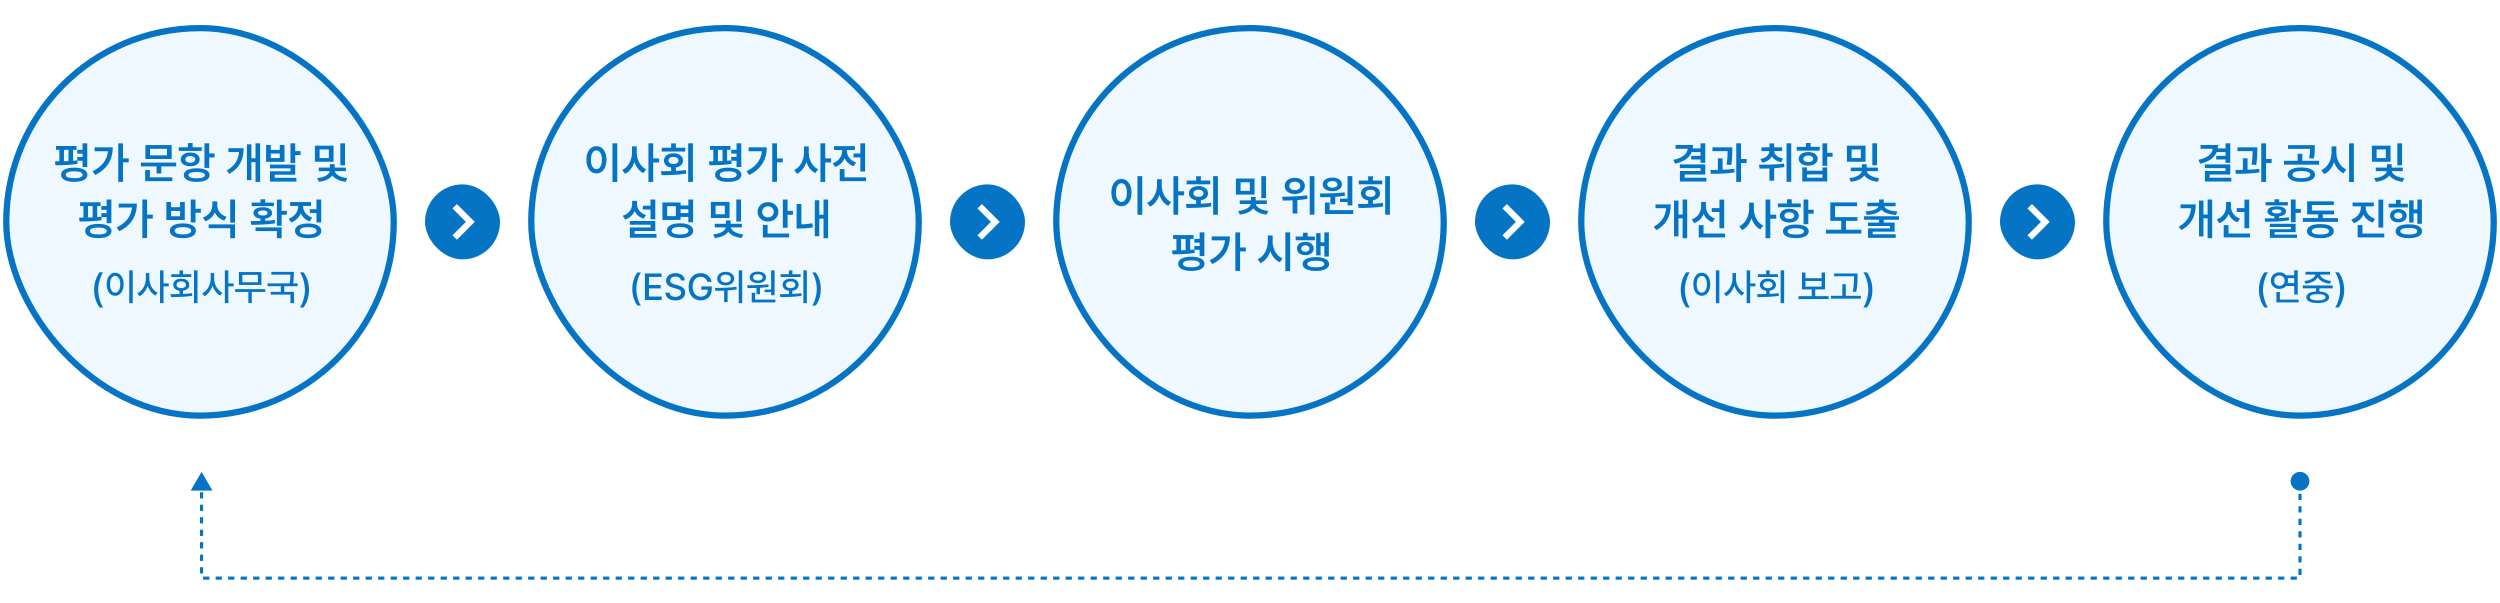 <svg width="800" height="193" viewBox="0 0 800 193" fill="none" xmlns="http://www.w3.org/2000/svg">
<rect width="800" height="193" fill="white"/>
<rect x="2" y="9" width="124" height="124" rx="62" fill="#EEF8FE"/>
<rect x="2" y="9" width="124" height="124" rx="62" stroke="#0574C4" stroke-width="2"/>
<path d="M24.482 46.719V47.949H23.389V51.456C23.84 51.422 24.291 51.381 24.715 51.326V50.219H26.41V49.152H24.715V47.935H26.41V45.857H27.928V53.432H26.41V51.435H24.749L24.811 52.447C22.452 52.837 19.725 52.878 17.756 52.885L17.592 51.627C18.023 51.627 18.494 51.627 18.986 51.62V47.949H17.906V46.719H24.482ZM19.547 55.934C19.533 54.477 21.126 53.65 23.744 53.65C26.383 53.65 27.962 54.477 27.969 55.934C27.962 57.355 26.383 58.203 23.744 58.203C21.126 58.203 19.533 57.355 19.547 55.934ZM20.463 51.6C20.941 51.586 21.434 51.565 21.926 51.545V47.949H20.463V51.6ZM21.051 55.934C21.044 56.651 22.015 57.027 23.744 57.027C25.48 57.027 26.451 56.651 26.451 55.934C26.451 55.202 25.48 54.812 23.744 54.812C22.015 54.812 21.044 55.202 21.051 55.934ZM39.357 45.857V50.684H41.19V51.955H39.357V58.19H37.84V45.857H39.357ZM29.609 54.812C32.617 53.309 34.244 51.217 34.545 48.4H30.279V47.143H36.09C36.083 50.773 34.579 53.965 30.471 55.988L29.609 54.812ZM56.379 52.037V53.254H51.607V55.523H50.103V53.254H45.086V52.037H56.379ZM46.453 57.971V54.389H47.971V56.74H55.135V57.971H46.453ZM46.522 50.889V46.418H54.93V50.889H46.522ZM47.998 49.699H53.426V47.607H47.998V49.699ZM66.947 45.857V49.111H68.67V50.383H66.947V53.746H65.43V45.857H66.947ZM57.213 48.305V47.115H60.125V45.775H61.643V47.115H64.541V48.305H57.213ZM57.842 51.012C57.842 49.685 59.072 48.804 60.877 48.797C62.661 48.804 63.892 49.685 63.898 51.012C63.892 52.338 62.661 53.213 60.877 53.213C59.072 53.213 57.842 52.338 57.842 51.012ZM58.826 56.029C58.812 54.655 60.392 53.849 62.955 53.855C65.491 53.849 67.084 54.655 67.084 56.029C67.084 57.39 65.491 58.203 62.955 58.203C60.392 58.203 58.812 57.39 58.826 56.029ZM59.318 51.012C59.312 51.682 59.94 52.071 60.877 52.065C61.813 52.071 62.449 51.682 62.449 51.012C62.449 50.328 61.813 49.918 60.877 49.918C59.94 49.918 59.312 50.328 59.318 51.012ZM60.33 56.029C60.323 56.685 61.267 57.055 62.955 57.055C64.623 57.055 65.56 56.685 65.566 56.029C65.56 55.352 64.623 55.018 62.955 55.018C61.267 55.018 60.323 55.352 60.33 56.029ZM83.231 45.857V58.217H81.768V51.873H80.441V57.643H79.019V46.185H80.441V50.643H81.768V45.857H83.231ZM72.525 54.58C75.157 53.062 76.272 51.107 76.49 48.633H73.1V47.416H77.967C77.967 50.759 76.914 53.63 73.4 55.633L72.525 54.58ZM86.648 46.404V47.977H89.533V46.404H91.037V51.791H85.144V46.404H86.648ZM86.389 53.869V52.68H94.469V55.92H87.906V56.904H94.852V58.107H86.402V54.812H92.951V53.869H86.389ZM86.648 50.588H89.533V49.125H86.648V50.588ZM92.951 52.188V45.857H94.469V48.359H96.191V49.59H94.469V52.188H92.951ZM106.732 46.623V51.764H100.771V46.623H106.732ZM101.51 57.014C103.882 56.809 105.399 55.756 105.536 54.772H102.016V53.623H105.57V52.543H107.102V53.623H110.67V54.772H107.143C107.279 55.728 108.77 56.774 111.135 57.014L110.615 58.176C108.612 57.964 107.095 57.178 106.343 56.152C105.584 57.191 104.046 57.957 102.029 58.176L101.51 57.014ZM102.275 50.574H105.229V47.826H102.275V50.574ZM108.906 52.898V45.857H110.41V52.898H108.906ZM32.193 64.719V65.949H31.1V69.456C31.551 69.422 32.002 69.381 32.426 69.326V68.219H34.121V67.152H32.426V65.936H34.121V63.857H35.639V71.432H34.121V69.436H32.46L32.522 70.447C30.163 70.837 27.436 70.878 25.467 70.885L25.303 69.627C25.733 69.627 26.205 69.627 26.697 69.62V65.949H25.617V64.719H32.193ZM27.258 73.934C27.244 72.478 28.837 71.65 31.455 71.65C34.094 71.65 35.673 72.478 35.68 73.934C35.673 75.356 34.094 76.203 31.455 76.203C28.837 76.203 27.244 75.356 27.258 73.934ZM28.174 69.6C28.652 69.586 29.145 69.565 29.637 69.545V65.949H28.174V69.6ZM28.762 73.934C28.755 74.651 29.726 75.027 31.455 75.027C33.191 75.027 34.162 74.651 34.162 73.934C34.162 73.202 33.191 72.812 31.455 72.812C29.726 72.812 28.755 73.202 28.762 73.934ZM47.068 63.857V68.684H48.9V69.955H47.068V76.189H45.551V63.857H47.068ZM37.32 72.812C40.328 71.309 41.955 69.217 42.256 66.4H37.99V65.143H43.801C43.794 68.772 42.29 71.965 38.182 73.988L37.32 72.812ZM58.539 71.486C61.102 71.486 62.675 72.355 62.682 73.838C62.675 75.342 61.102 76.21 58.539 76.217C55.955 76.21 54.355 75.342 54.355 73.838C54.355 72.355 55.955 71.486 58.539 71.486ZM53.234 70.406V64.637H54.738V66.305H57.623V64.637H59.127V70.406H53.234ZM54.738 69.203H57.623V67.494H54.738V69.203ZM55.873 73.838C55.873 74.603 56.844 75.02 58.539 75.014C60.227 75.02 61.178 74.603 61.178 73.838C61.178 73.072 60.227 72.683 58.539 72.676C56.844 72.683 55.873 73.072 55.873 73.838ZM61.041 71.186V63.857H62.559V66.811H64.281V68.082H62.559V71.186H61.041ZM69.518 65.621C69.511 67.248 70.536 68.779 72.498 69.394L71.746 70.598C70.324 70.126 69.306 69.183 68.745 67.973C68.191 69.272 67.152 70.304 65.689 70.803L64.924 69.613C66.92 68.936 67.952 67.296 67.945 65.621V64.445H69.518V65.621ZM66.769 73.031V71.814H75.205V76.217H73.674V73.031H66.769ZM73.674 71.254V63.857H75.205V71.254H73.674ZM90.121 63.871V67.467H91.789V68.725H90.121V72.225H88.603V63.871H90.121ZM80.223 70.748C81.152 70.748 82.226 70.741 83.34 70.714V69.955C81.966 69.784 81.091 69.121 81.098 68.15C81.091 67.009 82.287 66.311 84.078 66.318C85.876 66.311 87.059 67.009 87.059 68.15C87.059 69.114 86.211 69.77 84.857 69.948V70.659C85.91 70.605 86.97 70.522 87.961 70.393L88.084 71.445C85.452 71.91 82.561 71.938 80.387 71.938L80.223 70.748ZM80.537 65.963V64.842H83.34V63.762H84.857V64.842H87.633V65.963H80.537ZM81.781 73.947V72.758H90.121V76.217H88.603V73.947H81.781ZM82.561 68.15C82.547 68.663 83.121 68.984 84.078 68.971C85.035 68.984 85.609 68.663 85.609 68.15C85.609 67.61 85.035 67.337 84.078 67.344C83.121 67.337 82.547 67.61 82.561 68.15ZM102.781 63.857V71.199H101.264V68.178H99.158V66.934H101.264V63.857H102.781ZM92.391 69.969C94.38 69.285 95.426 67.624 95.426 65.99V65.894H92.856V64.664H99.527V65.894H96.971V65.977C96.971 67.481 97.969 68.998 99.883 69.641L99.117 70.844C97.743 70.379 96.772 69.436 96.226 68.273C95.686 69.586 94.653 70.652 93.184 71.172L92.391 69.969ZM94.4 73.865C94.387 72.382 95.993 71.514 98.598 71.514C101.216 71.514 102.815 72.382 102.822 73.865C102.815 75.349 101.216 76.21 98.598 76.217C95.993 76.21 94.387 75.349 94.4 73.865ZM95.904 73.865C95.897 74.631 96.882 75.048 98.598 75.041C100.327 75.048 101.305 74.631 101.305 73.865C101.305 73.093 100.327 72.676 98.598 72.676C96.882 72.676 95.897 73.093 95.904 73.865Z" fill="#0574C4"/>
<path d="M30.117 92.766C30.129 90.562 30.75 88.723 31.852 87.152H33C32.191 88.312 31.418 90.68 31.418 92.766C31.418 94.863 32.191 97.219 33 98.391H31.852C30.75 96.82 30.129 94.981 30.117 92.766ZM42.469 86.496V97.019H41.355V86.496H42.469ZM36.855 87.281C38.414 87.281 39.562 88.711 39.562 90.961C39.562 93.223 38.414 94.652 36.855 94.652C35.273 94.652 34.137 93.223 34.137 90.961C34.137 88.711 35.273 87.281 36.855 87.281ZM36.855 88.277C35.883 88.277 35.215 89.309 35.215 90.961C35.215 92.625 35.883 93.656 36.855 93.656C37.816 93.656 38.484 92.625 38.484 90.961C38.484 89.309 37.816 88.277 36.855 88.277ZM47.789 89.168C47.777 91.031 48.855 92.93 50.426 93.691L49.734 94.582C48.592 93.99 47.707 92.812 47.25 91.406C46.775 92.906 45.855 94.16 44.66 94.781L43.969 93.879C45.586 93.106 46.676 91.09 46.676 89.168V87.375H47.789V89.168ZM52.324 86.496V90.68H54.012V91.629H52.324V96.996H51.211V86.496H52.324ZM63.199 86.496V96.996H62.086V86.496H63.199ZM54.574 94.137C55.435 94.131 56.426 94.125 57.457 94.09V93.047C56.227 92.889 55.43 92.168 55.441 91.137C55.43 89.953 56.461 89.168 57.984 89.168C59.52 89.168 60.574 89.953 60.574 91.137C60.574 92.156 59.777 92.871 58.559 93.035V94.055C59.531 94.014 60.516 93.938 61.441 93.82L61.523 94.652C59.191 95.039 56.648 95.062 54.727 95.062L54.574 94.137ZM61.207 87.75V88.641H54.797V87.75H57.457V86.519H58.57V87.75H61.207ZM57.984 90.035C57.105 90.035 56.484 90.469 56.496 91.137C56.484 91.805 57.105 92.215 57.984 92.215C58.887 92.215 59.508 91.805 59.508 91.137C59.508 90.469 58.887 90.035 57.984 90.035ZM68.531 89.168C68.519 91.031 69.598 92.93 71.168 93.691L70.477 94.582C69.334 93.99 68.449 92.812 67.992 91.406C67.518 92.906 66.598 94.16 65.402 94.781L64.711 93.879C66.328 93.106 67.418 91.09 67.418 89.168V87.375H68.531V89.168ZM73.066 86.496V90.68H74.754V91.629H73.066V96.996H71.953V86.496H73.066ZM84.856 92.519V93.422H80.566V96.984H79.477V93.422H75.246V92.519H84.856ZM83.648 87.059V91.184H76.453V87.059H83.648ZM77.543 87.949V90.316H82.535V87.949H77.543ZM94.019 86.988V87.773C94.019 88.547 94.019 89.473 93.785 90.691H95.238V91.594H90.973V93.387H94.066V96.996H92.953V94.277H86.613V93.387H89.859V91.594H85.629V90.691H92.66C92.906 89.519 92.918 88.641 92.918 87.891H86.836V86.988H94.019ZM98.883 92.766C98.871 94.981 98.25 96.82 97.148 98.391H96C96.809 97.219 97.582 94.863 97.582 92.766C97.582 90.68 96.809 88.312 96 87.152H97.148C98.25 88.723 98.871 90.562 98.883 92.766Z" fill="#0574C4"/>
<rect x="136" y="59" width="24" height="24" rx="12" fill="#0574C4"/>
<path d="M145.5 66L150.5 71L145.5 76" stroke="white" stroke-width="2"/>
<rect x="170" y="9" width="124" height="124" rx="62" fill="#EEF8FE"/>
<rect x="170" y="9" width="124" height="124" rx="62" stroke="#0574C4" stroke-width="2"/>
<path d="M197.521 45.857V58.23H195.989V45.857H197.521ZM187.636 51.121C187.629 48.455 188.989 46.76 190.862 46.76C192.715 46.76 194.082 48.455 194.089 51.121C194.082 53.808 192.715 55.496 190.862 55.496C188.989 55.496 187.629 53.808 187.636 51.121ZM189.099 51.121C189.099 53.022 189.816 54.122 190.862 54.129C191.901 54.122 192.612 53.022 192.612 51.121C192.612 49.234 191.901 48.127 190.862 48.127C189.816 48.127 189.099 49.234 189.099 51.121ZM203.755 48.824C203.741 51.032 204.849 53.261 206.763 54.184L205.833 55.4C204.493 54.724 203.529 53.418 203.003 51.846C202.463 53.527 201.451 54.922 200.036 55.633L199.106 54.416C201.096 53.473 202.23 51.107 202.237 48.824V46.855H203.755V48.824ZM207.501 58.217V45.857H209.019V50.697H210.919V51.996H209.019V58.217H207.501ZM221.733 45.857V58.217H220.216V45.857H221.733ZM211.493 54.785C212.478 54.778 213.592 54.778 214.761 54.744V53.609C213.373 53.391 212.464 52.543 212.464 51.367C212.464 49.973 213.701 49.05 215.499 49.043C217.317 49.05 218.575 49.973 218.575 51.367C218.575 52.536 217.666 53.377 216.278 53.602V54.69C217.365 54.642 218.459 54.553 219.491 54.416L219.601 55.551C216.887 56.009 213.934 56.043 211.712 56.043L211.493 54.785ZM211.753 48.482V47.279H214.761V45.898H216.278V47.279H219.272V48.482H211.753ZM213.913 51.367C213.899 52.078 214.562 52.495 215.499 52.488C216.463 52.495 217.119 52.078 217.112 51.367C217.119 50.649 216.463 50.212 215.499 50.205C214.562 50.212 213.899 50.649 213.913 51.367ZM233.765 46.719V47.949H232.671V51.456C233.122 51.422 233.573 51.381 233.997 51.326V50.219H235.692V49.152H233.997V47.935H235.692V45.857H237.21V53.432H235.692V51.435H234.031L234.093 52.447C231.734 52.837 229.007 52.878 227.038 52.885L226.874 51.627C227.305 51.627 227.776 51.627 228.269 51.62V47.949H227.188V46.719H233.765ZM228.829 55.934C228.815 54.477 230.408 53.65 233.026 53.65C235.665 53.65 237.244 54.477 237.251 55.934C237.244 57.355 235.665 58.203 233.026 58.203C230.408 58.203 228.815 57.355 228.829 55.934ZM229.745 51.6C230.224 51.586 230.716 51.565 231.208 51.545V47.949H229.745V51.6ZM230.333 55.934C230.326 56.651 231.297 57.027 233.026 57.027C234.763 57.027 235.733 56.651 235.733 55.934C235.733 55.202 234.763 54.812 233.026 54.812C231.297 54.812 230.326 55.202 230.333 55.934ZM248.64 45.857V50.684H250.472V51.955H248.64V58.19H247.122V45.857H248.64ZM238.892 54.812C241.899 53.309 243.526 51.217 243.827 48.4H239.562V47.143H245.372C245.365 50.773 243.861 53.965 239.753 55.988L238.892 54.812ZM258.798 48.824C258.784 51.032 259.892 53.261 261.806 54.184L260.876 55.4C259.536 54.724 258.572 53.418 258.046 51.846C257.506 53.527 256.494 54.922 255.079 55.633L254.149 54.416C256.139 53.473 257.273 51.107 257.28 48.824V46.855H258.798V48.824ZM262.544 58.217V45.857H264.062V50.697H265.962V51.996H264.062V58.217H262.544ZM276.831 45.871V54.895H275.313V50.369H273.126V49.139H275.313V45.871H276.831ZM266.454 52.228C268.423 51.579 269.476 49.966 269.476 48.318V47.99H266.905V46.76H273.577V47.99H271.021V48.332C271.021 49.815 272.019 51.353 273.933 51.982L273.167 53.199C271.786 52.727 270.809 51.784 270.269 50.615C269.729 51.914 268.696 52.953 267.233 53.459L266.454 52.228ZM268.724 57.971V54.102H270.241V56.74H277.146V57.971H268.724ZM209.688 63.857V70.188H208.171V67.057H205.71V65.84H208.171V63.857H209.688ZM199.271 69.039C201.26 68.438 202.292 66.913 202.292 65.252V64.268H203.823V65.252C203.816 66.776 204.814 68.219 206.735 68.807L205.929 69.982C204.589 69.538 203.618 68.663 203.071 67.542C202.538 68.793 201.52 69.777 200.063 70.256L199.271 69.039ZM201.554 71.91V70.721H209.688V73.92H203.058V74.863H210.085V76.066H201.567V72.785H208.185V71.91H201.554ZM221.788 63.857V71.131H220.271V69.422H217.782V70.379H211.972V64.787H217.782V65.744H220.271V63.857H221.788ZM213.407 73.838C213.394 72.334 215 71.452 217.604 71.459C220.223 71.452 221.822 72.334 221.829 73.838C221.822 75.342 220.223 76.203 217.604 76.203C215 76.203 213.394 75.342 213.407 73.838ZM213.489 69.162H216.278V65.99H213.489V69.162ZM214.911 73.838C214.904 74.603 215.889 75.027 217.604 75.027C219.334 75.027 220.312 74.603 220.312 73.838C220.312 73.038 219.334 72.628 217.604 72.621C215.889 72.628 214.904 73.038 214.911 73.838ZM217.782 68.191H220.271V66.947H217.782V68.191ZM233.45 64.623V69.764H227.489V64.623H233.45ZM228.228 75.014C230.6 74.809 232.117 73.756 232.254 72.772H228.733V71.623H232.288V70.543H233.819V71.623H237.388V72.772H233.86C233.997 73.728 235.487 74.774 237.853 75.014L237.333 76.176C235.33 75.964 233.812 75.178 233.061 74.152C232.302 75.191 230.764 75.957 228.747 76.176L228.228 75.014ZM228.993 68.574H231.946V65.826H228.993V68.574ZM235.624 70.898V63.857H237.128V70.898H235.624ZM252.03 63.857V67.481H253.753V68.738H252.03V72.894H250.513V63.857H252.03ZM242.419 67.795C242.412 65.97 243.875 64.685 245.755 64.678C247.635 64.685 249.077 65.97 249.091 67.795C249.077 69.593 247.635 70.898 245.755 70.898C243.875 70.898 242.412 69.593 242.419 67.795ZM243.909 67.795C243.902 68.861 244.723 69.565 245.755 69.559C246.801 69.565 247.594 68.861 247.601 67.795C247.594 66.701 246.801 66.004 245.755 66.004C244.723 66.004 243.902 66.701 243.909 67.795ZM244.114 75.971V71.951H245.632V74.74H252.522V75.971H244.114ZM264.991 63.857V76.217H263.528V69.969H262.161V75.588H260.739V64.09H262.161V68.725H263.528V63.857H264.991ZM254.915 73.141V65.279H256.446V71.801C257.513 71.78 258.675 71.685 259.974 71.432L260.124 72.758C258.456 73.052 257.041 73.141 255.735 73.141H254.915Z" fill="#0574C4"/>
<path d="M202.342 92.484C202.342 90.404 202.898 88.676 203.947 87.199H205.096C204.281 88.289 203.637 90.516 203.631 92.484C203.637 94.453 204.281 96.674 205.096 97.769H203.947C202.898 96.293 202.342 94.564 202.342 92.484ZM206.373 96V87.516H211.693V88.629H207.662V91.195H211.412V92.297H207.662V94.887H211.74V96H206.373ZM217.893 89.754C217.811 88.963 217.119 88.512 216.146 88.512C215.109 88.512 214.453 89.045 214.447 89.766C214.447 90.568 215.32 90.885 215.994 91.043L216.814 91.266C217.898 91.529 219.258 92.121 219.264 93.656C219.258 95.092 218.115 96.141 216.111 96.141C214.213 96.141 213.018 95.191 212.936 93.644H214.225C214.301 94.57 215.121 95.01 216.111 95.016C217.195 95.01 217.98 94.465 217.986 93.633C217.98 92.894 217.277 92.596 216.381 92.356L215.373 92.086C214.008 91.711 213.164 91.019 213.158 89.836C213.164 88.371 214.465 87.398 216.182 87.398C217.904 87.398 219.105 88.383 219.146 89.754H217.893ZM226.377 90.199C226.061 89.197 225.293 88.576 224.174 88.582C222.744 88.576 221.648 89.701 221.643 91.758C221.648 93.809 222.732 94.939 224.232 94.934C225.586 94.939 226.482 94.078 226.506 92.719H224.42V91.652H227.76V92.613C227.76 94.764 226.283 96.117 224.221 96.117C221.924 96.117 220.365 94.447 220.365 91.758C220.365 89.051 221.971 87.398 224.162 87.398C225.996 87.398 227.414 88.541 227.701 90.199H226.377ZM232.213 86.977C233.795 86.971 234.938 87.856 234.943 89.156C234.938 90.445 233.795 91.336 232.213 91.324C230.637 91.336 229.5 90.445 229.506 89.156C229.5 87.856 230.637 86.971 232.213 86.977ZM228.756 92.144C230.695 92.144 233.373 92.103 235.67 91.758L235.752 92.59C234.791 92.772 233.801 92.883 232.834 92.947V96.668H231.721V93.012C230.701 93.059 229.74 93.064 228.908 93.07L228.756 92.144ZM230.584 89.156C230.572 89.918 231.258 90.422 232.213 90.41C233.191 90.422 233.877 89.918 233.877 89.156C233.877 88.389 233.191 87.873 232.213 87.879C231.258 87.873 230.572 88.389 230.584 89.156ZM236.396 96.996V86.508H237.498V96.996H236.396ZM247.869 86.508V94.465H246.756V93.457H244.646V92.672H246.756V86.508H247.869ZM239.092 91.301C241.031 91.283 243.65 91.266 245.889 90.984L245.959 91.781C245.062 91.934 244.119 92.027 243.193 92.092V94.137H242.08V92.15C241.061 92.191 240.082 92.191 239.232 92.191L239.092 91.301ZM239.912 88.758C239.906 87.644 240.967 86.906 242.525 86.906C244.061 86.906 245.127 87.644 245.127 88.758C245.127 89.877 244.061 90.586 242.525 90.586C240.973 90.586 239.906 89.877 239.912 88.758ZM240.545 96.773V93.691H241.646V95.871H248.127V96.773H240.545ZM240.967 88.758C240.961 89.379 241.594 89.766 242.525 89.766C243.422 89.766 244.066 89.379 244.072 88.758C244.066 88.131 243.422 87.727 242.525 87.738C241.594 87.727 240.961 88.131 240.967 88.758ZM258.193 86.496V96.996H257.08V86.496H258.193ZM249.568 94.137C250.436 94.131 251.42 94.125 252.451 94.102V93.047C251.227 92.883 250.43 92.162 250.436 91.137C250.43 89.953 251.461 89.174 252.979 89.168C254.514 89.174 255.562 89.953 255.568 91.137C255.562 92.15 254.771 92.865 253.553 93.041V94.061C254.525 94.014 255.51 93.943 256.436 93.82L256.518 94.652C254.186 95.039 251.643 95.068 249.721 95.062L249.568 94.137ZM249.791 88.641V87.75H252.451V86.519H253.564V87.75H256.201V88.641H249.791ZM251.49 91.137C251.479 91.805 252.1 92.221 252.979 92.215C253.887 92.221 254.502 91.805 254.502 91.137C254.502 90.463 253.887 90.035 252.979 90.035C252.1 90.035 251.479 90.463 251.49 91.137ZM262.658 92.484C262.658 94.564 262.102 96.293 261.053 97.769H259.904C260.719 96.68 261.363 94.453 261.369 92.484C261.363 90.516 260.719 88.295 259.904 87.199H261.053C262.102 88.676 262.658 90.404 262.658 92.484Z" fill="#0574C4"/>
<rect x="304" y="59" width="24" height="24" rx="12" fill="#0574C4"/>
<path d="M313.5 66L318.5 71L313.5 76" stroke="white" stroke-width="2"/>
<rect x="338" y="9" width="124" height="124" rx="62" fill="#EEF8FE"/>
<rect x="338" y="9" width="124" height="124" rx="62" stroke="#0574C4" stroke-width="2"/>
<path d="M365.521 56.357V68.731H363.989V56.357H365.521ZM355.636 61.621C355.629 58.955 356.989 57.26 358.862 57.26C360.715 57.26 362.082 58.955 362.089 61.621C362.082 64.308 360.715 65.996 358.862 65.996C356.989 65.996 355.629 64.308 355.636 61.621ZM357.099 61.621C357.099 63.522 357.816 64.622 358.862 64.629C359.901 64.622 360.612 63.522 360.612 61.621C360.612 59.734 359.901 58.627 358.862 58.627C357.816 58.627 357.099 59.734 357.099 61.621ZM371.755 59.324C371.741 61.532 372.849 63.761 374.763 64.684L373.833 65.9C372.493 65.224 371.529 63.918 371.003 62.346C370.463 64.027 369.451 65.422 368.036 66.133L367.106 64.916C369.096 63.973 370.23 61.607 370.237 59.324V57.355H371.755V59.324ZM375.501 68.717V56.357H377.019V61.197H378.919V62.496H377.019V68.717H375.501ZM389.733 56.357V68.717H388.216V56.357H389.733ZM379.493 65.285C380.478 65.278 381.592 65.278 382.761 65.244V64.109C381.373 63.891 380.464 63.043 380.464 61.867C380.464 60.473 381.701 59.55 383.499 59.543C385.317 59.55 386.575 60.473 386.575 61.867C386.575 63.036 385.666 63.877 384.278 64.103V65.189C385.365 65.142 386.459 65.053 387.491 64.916L387.601 66.051C384.887 66.509 381.934 66.543 379.712 66.543L379.493 65.285ZM379.753 58.982V57.779H382.761V56.398H384.278V57.779H387.272V58.982H379.753ZM381.913 61.867C381.899 62.578 382.562 62.995 383.499 62.988C384.463 62.995 385.119 62.578 385.112 61.867C385.119 61.149 384.463 60.712 383.499 60.705C382.562 60.712 381.899 61.149 381.913 61.867ZM401.45 57.123V62.264H395.489V57.123H401.45ZM396.228 67.514C398.6 67.309 400.117 66.256 400.254 65.272H396.733V64.123H400.288V63.043H401.819V64.123H405.388V65.272H401.86C401.997 66.228 403.487 67.274 405.853 67.514L405.333 68.676C403.33 68.464 401.812 67.678 401.061 66.652C400.302 67.691 398.764 68.457 396.747 68.676L396.228 67.514ZM396.993 61.074H399.946V58.326H396.993V61.074ZM403.624 63.398V56.357H405.128V63.398H403.624ZM414.315 56.904C416.195 56.898 417.556 57.95 417.556 59.502C417.556 61.026 416.195 62.093 414.315 62.086C412.456 62.093 411.103 61.026 411.103 59.502C411.103 57.95 412.456 56.898 414.315 56.904ZM410.296 62.934C412.524 62.934 415.648 62.893 418.308 62.496L418.417 63.617C417.351 63.822 416.243 63.952 415.163 64.034V68.334H413.632V64.123C412.49 64.171 411.417 64.185 410.487 64.191L410.296 62.934ZM412.579 59.502C412.572 60.329 413.304 60.849 414.315 60.842C415.368 60.849 416.106 60.329 416.106 59.502C416.106 58.648 415.368 58.121 414.315 58.135C413.304 58.121 412.572 58.648 412.579 59.502ZM419.114 68.703V56.371H420.618V68.703H419.114ZM432.745 56.371V65.723H431.214V64.643H428.794V63.576H431.214V56.371H432.745ZM422.327 61.922C424.604 61.908 427.673 61.888 430.298 61.553L430.38 62.647C429.361 62.817 428.309 62.927 427.263 63.002V65.381H425.745V63.084C424.59 63.132 423.489 63.139 422.519 63.139L422.327 61.922ZM423.271 59.01C423.271 57.704 424.528 56.815 426.36 56.822C428.158 56.815 429.423 57.704 429.437 59.01C429.423 60.336 428.158 61.177 426.36 61.184C424.528 61.177 423.271 60.336 423.271 59.01ZM423.968 68.471V64.82H425.485V67.24H433.032V68.471H423.968ZM424.706 59.01C424.706 59.68 425.369 60.069 426.36 60.076C427.304 60.069 427.98 59.68 427.987 59.01C427.98 58.34 427.304 57.937 426.36 57.943C425.369 57.937 424.706 58.34 424.706 59.01ZM444.776 56.357V68.717H443.259V56.357H444.776ZM434.536 65.285C435.521 65.278 436.635 65.278 437.804 65.244V64.109C436.416 63.891 435.507 63.043 435.507 61.867C435.507 60.473 436.744 59.55 438.542 59.543C440.36 59.55 441.618 60.473 441.618 61.867C441.618 63.036 440.709 63.877 439.321 64.103V65.189C440.408 65.142 441.502 65.053 442.534 64.916L442.644 66.051C439.93 66.509 436.977 66.543 434.755 66.543L434.536 65.285ZM434.796 58.982V57.779H437.804V56.398H439.321V57.779H442.315V58.982H434.796ZM436.956 61.867C436.942 62.578 437.605 62.995 438.542 62.988C439.506 62.995 440.162 62.578 440.155 61.867C440.162 61.149 439.506 60.712 438.542 60.705C437.605 60.712 436.942 61.149 436.956 61.867ZM381.954 75.219V76.449H380.86V79.956C381.312 79.922 381.763 79.881 382.187 79.826V78.719H383.882V77.652H382.187V76.436H383.882V74.357H385.399V81.932H383.882V79.936H382.221L382.282 80.947C379.924 81.337 377.196 81.378 375.228 81.385L375.063 80.127C375.494 80.127 375.966 80.127 376.458 80.12V76.449H375.378V75.219H381.954ZM377.019 84.434C377.005 82.978 378.598 82.15 381.216 82.15C383.854 82.15 385.434 82.978 385.44 84.434C385.434 85.856 383.854 86.703 381.216 86.703C378.598 86.703 377.005 85.856 377.019 84.434ZM377.935 80.1C378.413 80.086 378.905 80.065 379.397 80.045V76.449H377.935V80.1ZM378.522 84.434C378.516 85.151 379.486 85.527 381.216 85.527C382.952 85.527 383.923 85.151 383.923 84.434C383.923 83.702 382.952 83.312 381.216 83.312C379.486 83.312 378.516 83.702 378.522 84.434ZM396.829 74.357V79.184H398.661V80.455H396.829V86.689H395.312V74.357H396.829ZM387.081 83.312C390.089 81.809 391.716 79.717 392.017 76.9H387.751V75.643H393.562C393.555 79.272 392.051 82.465 387.942 84.488L387.081 83.312ZM407.247 77.324C407.233 79.594 408.43 81.863 410.433 82.725L409.53 83.941C408.108 83.285 407.069 81.98 406.495 80.366C405.928 82.103 404.861 83.524 403.364 84.228L402.435 82.957C404.492 82.068 405.695 79.71 405.702 77.324V75.356H407.247V77.324ZM411.321 86.731V74.357H412.853V86.731H411.321ZM425.239 74.357V82.123H423.79V78.76H422.587V81.713H421.165V74.603H422.587V77.529H423.79V74.357H425.239ZM414.603 76.887V75.697H416.94V74.467H418.444V75.697H420.755V76.887H414.603ZM415.04 79.525C415.026 78.24 416.147 77.386 417.692 77.393C419.265 77.386 420.372 78.24 420.386 79.525C420.372 80.811 419.265 81.658 417.692 81.658C416.147 81.658 415.026 80.811 415.04 79.525ZM416.394 79.525C416.394 80.161 416.92 80.564 417.692 80.564C418.472 80.564 419.005 80.161 419.005 79.525C419.005 78.89 418.472 78.486 417.692 78.486C416.92 78.486 416.394 78.89 416.394 79.525ZM416.831 84.502C416.824 83.08 418.424 82.28 421.069 82.273C423.708 82.28 425.301 83.08 425.308 84.502C425.301 85.897 423.708 86.703 421.069 86.703C418.424 86.703 416.824 85.897 416.831 84.502ZM418.349 84.502C418.342 85.179 419.306 85.548 421.069 85.541C422.826 85.548 423.77 85.179 423.776 84.502C423.77 83.784 422.826 83.422 421.069 83.436C419.306 83.422 418.342 83.784 418.349 84.502Z" fill="#0574C4"/>
<rect x="472" y="59" width="24" height="24" rx="12" fill="#0574C4"/>
<path d="M481.5 66L486.5 71L481.5 76" stroke="white" stroke-width="2"/>
<rect x="506" y="9" width="124" height="124" rx="62" fill="#EEF8FE"/>
<rect x="506" y="9" width="124" height="124" rx="62" stroke="#0574C4" stroke-width="2"/>
<path d="M545.688 45.857V52.119H544.171V51.039H541.19V49.877H544.171V48.66H541.348C540.582 50.547 538.771 51.777 536.036 52.393L535.503 51.148C538.408 50.54 539.857 49.262 540.069 47.621H536.187V46.391H541.765C541.765 46.78 541.73 47.149 541.676 47.498H544.171V45.857H545.688ZM537.554 53.801V52.598H545.688V55.852H539.085V56.877H546.017V58.094H537.567V54.717H544.171V53.801H537.554ZM554.343 47.143V48.018C554.343 49.118 554.343 50.677 554.001 52.803L552.497 52.68C552.798 50.807 552.832 49.419 552.839 48.359H547.985V47.143H554.343ZM547.329 54.402C548.061 54.395 548.874 54.389 549.722 54.368V50.67H551.226V54.32C552.483 54.266 553.775 54.177 554.958 54.033L555.04 55.168C552.49 55.585 549.66 55.633 547.479 55.619L547.329 54.402ZM555.601 58.217V45.857H557.132V50.889H558.923V52.174H557.132V58.217H555.601ZM570.284 47.156V48.346H567.728C567.755 49.419 568.732 50.369 570.558 50.725L569.956 51.9C568.541 51.606 567.543 50.943 566.996 50.055C566.456 51.025 565.431 51.757 563.981 52.065L563.339 50.889C565.191 50.52 566.176 49.48 566.196 48.346H563.653V47.156H566.21V45.885H567.728V47.156H570.284ZM562.874 52.707C565.178 52.714 568.247 52.693 570.886 52.365L570.995 53.459C569.929 53.644 568.821 53.76 567.741 53.835V57.834H566.21V53.917C565.082 53.958 564.009 53.965 563.065 53.965L562.874 52.707ZM571.692 58.203V45.871H573.196V58.203H571.692ZM584.708 45.857V48.906H586.431V50.164H584.708V53.076H583.19V45.857H584.708ZM574.974 48.223V47.006H577.886V45.762H579.403V47.006H582.302V48.223H574.974ZM575.603 50.82C575.603 49.508 576.833 48.647 578.638 48.647C580.422 48.647 581.652 49.508 581.659 50.82C581.652 52.133 580.422 53.001 578.638 52.994C576.833 53.001 575.603 52.133 575.603 50.82ZM576.724 58.066V53.568H578.228V54.635H583.19V53.568H584.708V58.066H576.724ZM577.079 50.82C577.072 51.49 577.701 51.873 578.638 51.873C579.574 51.873 580.21 51.49 580.21 50.82C580.21 50.171 579.574 49.768 578.638 49.768C577.701 49.768 577.072 50.171 577.079 50.82ZM578.228 56.863H583.19V55.81H578.228V56.863ZM596.972 46.623V51.764H591.011V46.623H596.972ZM591.749 57.014C594.121 56.809 595.639 55.756 595.775 54.772H592.255V53.623H595.81V52.543H597.341V53.623H600.909V54.772H597.382C597.519 55.728 599.009 56.774 601.374 57.014L600.854 58.176C598.852 57.964 597.334 57.178 596.582 56.152C595.823 57.191 594.285 57.957 592.269 58.176L591.749 57.014ZM592.515 50.574H595.468V47.826H592.515V50.574ZM599.146 52.898V45.857H600.649V52.898H599.146ZM539.898 63.857V76.217H538.436V69.873H537.109V75.643H535.688V64.186H537.109V68.643H538.436V63.857H539.898ZM529.193 72.58C531.825 71.062 532.939 69.107 533.158 66.633H529.768V65.416H534.635C534.635 68.759 533.582 71.63 530.068 73.633L529.193 72.58ZM545.887 66.045C545.88 67.686 546.864 69.285 548.785 69.941L547.951 71.131C546.618 70.632 545.668 69.668 545.142 68.451C544.615 69.811 543.604 70.878 542.154 71.418L541.348 70.215C543.337 69.545 544.349 67.836 544.355 66.031V64.623H545.887V66.045ZM543.59 75.971V72.047H545.135V74.74H552.012V75.971H543.59ZM547.76 67.836V66.592H550.221V63.871H551.738V73.045H550.221V67.836H547.76ZM561.227 66.824C561.213 69.032 562.32 71.261 564.234 72.184L563.305 73.4C561.965 72.724 561.001 71.418 560.475 69.846C559.935 71.527 558.923 72.922 557.508 73.633L556.578 72.416C558.567 71.473 559.702 69.107 559.709 66.824V64.856H561.227V66.824ZM564.973 76.217V63.857H566.49V68.697H568.391V69.996H566.49V76.217H564.973ZM578.658 63.857V67.111H580.381V68.383H578.658V71.746H577.141V63.857H578.658ZM568.924 66.305V65.115H571.836V63.775H573.354V65.115H576.252V66.305H568.924ZM569.553 69.012C569.553 67.686 570.783 66.804 572.588 66.797C574.372 66.804 575.603 67.686 575.609 69.012C575.603 70.338 574.372 71.213 572.588 71.213C570.783 71.213 569.553 70.338 569.553 69.012ZM570.537 74.029C570.523 72.655 572.103 71.849 574.666 71.856C577.202 71.849 578.795 72.655 578.795 74.029C578.795 75.39 577.202 76.203 574.666 76.203C572.103 76.203 570.523 75.39 570.537 74.029ZM571.029 69.012C571.022 69.682 571.651 70.071 572.588 70.064C573.524 70.071 574.16 69.682 574.16 69.012C574.16 68.328 573.524 67.918 572.588 67.918C571.651 67.918 571.022 68.328 571.029 69.012ZM572.041 74.029C572.034 74.686 572.978 75.055 574.666 75.055C576.334 75.055 577.271 74.686 577.277 74.029C577.271 73.353 576.334 73.018 574.666 73.018C572.978 73.018 572.034 73.353 572.041 74.029ZM594.367 69.477V70.68H590.703V73.51H595.625V74.754H584.332V73.51H589.199V70.68H585.699V64.773H594.271V65.99H587.217V69.477H594.367ZM607.67 69.203V70.324H602.803V71.227H606.289V74.125H599.262V74.973H606.631V76.107H597.771V73.086H604.799V72.32H597.758V71.227H601.299V70.324H596.459V69.203H607.67ZM596.951 67.658C599.392 67.535 600.827 66.879 601.142 66.004H597.539V64.869H601.299V63.83H602.803V64.869H606.59V66.004H602.96C603.261 66.879 604.696 67.535 607.164 67.658L606.713 68.793C604.491 68.656 602.83 68.055 602.051 67.057C601.271 68.055 599.617 68.656 597.375 68.793L596.951 67.658Z" fill="#0574C4"/>
<path d="M537.838 92.766C537.85 90.562 538.471 88.723 539.572 87.152H540.721C539.912 88.312 539.139 90.68 539.139 92.766C539.139 94.863 539.912 97.219 540.721 98.391H539.572C538.471 96.82 537.85 94.981 537.838 92.766ZM550.189 86.496V97.019H549.076V86.496H550.189ZM544.576 87.281C546.135 87.281 547.283 88.711 547.283 90.961C547.283 93.223 546.135 94.652 544.576 94.652C542.994 94.652 541.857 93.223 541.857 90.961C541.857 88.711 542.994 87.281 544.576 87.281ZM544.576 88.277C543.604 88.277 542.936 89.309 542.936 90.961C542.936 92.625 543.604 93.656 544.576 93.656C545.537 93.656 546.205 92.625 546.205 90.961C546.205 89.309 545.537 88.277 544.576 88.277ZM555.51 89.168C555.498 91.031 556.576 92.93 558.146 93.691L557.455 94.582C556.312 93.99 555.428 92.812 554.971 91.406C554.496 92.906 553.576 94.16 552.381 94.781L551.689 93.879C553.307 93.106 554.396 91.09 554.396 89.168V87.375H555.51V89.168ZM560.045 86.496V90.68H561.732V91.629H560.045V96.996H558.932V86.496H560.045ZM570.92 86.496V96.996H569.807V86.496H570.92ZM562.295 94.137C563.156 94.131 564.146 94.125 565.178 94.09V93.047C563.947 92.889 563.15 92.168 563.162 91.137C563.15 89.953 564.182 89.168 565.705 89.168C567.24 89.168 568.295 89.953 568.295 91.137C568.295 92.156 567.498 92.871 566.279 93.035V94.055C567.252 94.014 568.236 93.938 569.162 93.82L569.244 94.652C566.912 95.039 564.369 95.062 562.447 95.062L562.295 94.137ZM568.928 87.75V88.641H562.518V87.75H565.178V86.519H566.291V87.75H568.928ZM565.705 90.035C564.826 90.035 564.205 90.469 564.217 91.137C564.205 91.805 564.826 92.215 565.705 92.215C566.607 92.215 567.229 91.805 567.229 91.137C567.229 90.469 566.607 90.035 565.705 90.035ZM585.146 94.769V95.695H575.537V94.769H579.768V92.613H576.639V87.211H577.752V89.016H582.908V87.211H584.01V92.613H580.869V94.769H585.146ZM577.752 91.711H582.908V89.918H577.752V91.711ZM594.404 87.504V88.535C594.404 89.836 594.404 91.289 594.006 93.434L592.881 93.316C593.291 91.289 593.291 89.801 593.291 88.535V88.406H586.916V87.504H594.404ZM595.482 94.652V95.578H585.908V94.652H589.553V90.949H590.654V94.652H595.482ZM599.162 92.766C599.15 94.981 598.529 96.82 597.428 98.391H596.279C597.088 97.219 597.861 94.863 597.861 92.766C597.861 90.68 597.088 88.312 596.279 87.152H597.428C598.529 88.723 599.15 90.562 599.162 92.766Z" fill="#0574C4"/>
<rect x="640" y="59" width="24" height="24" rx="12" fill="#0574C4"/>
<path d="M649.5 66L654.5 71L649.5 76" stroke="white" stroke-width="2"/>
<rect x="674" y="9" width="124" height="124" rx="62" fill="#EEF8FE"/>
<rect x="674" y="9" width="124" height="124" rx="62" stroke="#0574C4" stroke-width="2"/>
<path d="M713.688 45.857V52.119H712.171V51.039H709.19V49.877H712.171V48.66H709.348C708.582 50.547 706.771 51.777 704.036 52.393L703.503 51.148C706.408 50.54 707.857 49.262 708.069 47.621H704.187V46.391H709.765C709.765 46.78 709.73 47.149 709.676 47.498H712.171V45.857H713.688ZM705.554 53.801V52.598H713.688V55.852H707.085V56.877H714.017V58.094H705.567V54.717H712.171V53.801H705.554ZM722.343 47.143V48.018C722.343 49.118 722.343 50.677 722.001 52.803L720.497 52.68C720.798 50.807 720.832 49.419 720.839 48.359H715.985V47.143H722.343ZM715.329 54.402C716.061 54.395 716.874 54.389 717.722 54.368V50.67H719.226V54.32C720.483 54.266 721.775 54.177 722.958 54.033L723.04 55.168C720.49 55.585 717.66 55.633 715.479 55.619L715.329 54.402ZM723.601 58.217V45.857H725.132V50.889H726.923V52.174H725.132V58.217H723.601ZM736.425 53.582C739.111 53.589 740.807 54.437 740.813 55.906C740.807 57.342 739.111 58.203 736.425 58.203C733.766 58.203 732.05 57.342 732.05 55.906C732.05 54.437 733.766 53.589 736.425 53.582ZM730.888 52.693V51.463H735.235V49.221H736.739V51.463H742.099V52.693H730.888ZM732.173 47.648V46.445H740.731V47.471C740.738 48.448 740.738 49.487 740.39 50.752L738.886 50.615C739.193 49.419 739.214 48.544 739.214 47.648H732.173ZM733.581 55.906C733.567 56.631 734.641 57.027 736.425 57.027C738.216 57.027 739.296 56.631 739.31 55.906C739.296 55.154 738.216 54.73 736.425 54.73C734.641 54.73 733.567 55.154 733.581 55.906ZM747.636 48.824C747.622 51.094 748.818 53.363 750.821 54.225L749.919 55.441C748.497 54.785 747.458 53.48 746.884 51.866C746.316 53.602 745.25 55.024 743.753 55.728L742.823 54.457C744.881 53.568 746.084 51.21 746.091 48.824V46.855H747.636V48.824ZM751.71 58.23V45.857H753.241V58.23H751.71ZM764.972 46.623V51.764H759.011V46.623H764.972ZM759.749 57.014C762.121 56.809 763.639 55.756 763.775 54.772H760.255V53.623H763.81V52.543H765.341V53.623H768.909V54.772H765.382C765.519 55.728 767.009 56.774 769.374 57.014L768.854 58.176C766.852 57.964 765.334 57.178 764.582 56.152C763.823 57.191 762.285 57.957 760.269 58.176L759.749 57.014ZM760.515 50.574H763.468V47.826H760.515V50.574ZM767.146 52.898V45.857H768.649V52.898H767.146ZM707.898 63.857V76.217H706.436V69.873H705.109V75.643H703.688V64.186H705.109V68.643H706.436V63.857H707.898ZM697.193 72.58C699.825 71.062 700.939 69.107 701.158 66.633H697.768V65.416H702.635C702.635 68.759 701.582 71.63 698.068 73.633L697.193 72.58ZM713.887 66.045C713.88 67.686 714.864 69.285 716.785 69.941L715.951 71.131C714.618 70.632 713.668 69.668 713.142 68.451C712.615 69.811 711.604 70.878 710.154 71.418L709.348 70.215C711.337 69.545 712.349 67.836 712.355 66.031V64.623H713.887V66.045ZM711.59 75.971V72.047H713.135V74.74H720.012V75.971H711.59ZM715.76 67.836V66.592H718.221V63.871H719.738V73.045H718.221V67.836H715.76ZM734.6 63.857V66.865H736.268V68.137H734.6V71.131H733.082V63.857H734.6ZM724.701 69.887C725.631 69.887 726.704 69.887 727.818 69.859V69.237C726.431 69.094 725.569 68.526 725.576 67.617C725.569 66.619 726.745 66.031 728.557 66.031C730.368 66.031 731.537 66.619 731.537 67.617C731.537 68.513 730.696 69.087 729.336 69.231V69.805C730.389 69.75 731.448 69.668 732.439 69.531L732.562 70.488C729.917 70.933 727.019 70.953 724.865 70.953L724.701 69.887ZM725.016 65.731V64.691H727.818V63.762H729.336V64.691H732.111V65.731H725.016ZM726.342 72.648V71.623H734.6V74.289H727.887V75.082H735.037V76.107H726.369V73.346H733.082V72.648H726.342ZM727.039 67.617C727.025 68.061 727.6 68.301 728.557 68.301C729.514 68.301 730.088 68.061 730.088 67.617C730.088 67.207 729.514 66.995 728.557 66.988C727.6 66.995 727.025 67.207 727.039 67.617ZM748.189 69.777V70.994H736.91V69.777H741.805V68.602H738.291V64.418H746.822V65.607H739.809V67.398H746.891V68.602H743.295V69.777H748.189ZM738.223 73.961C738.223 72.512 739.843 71.698 742.529 71.705C745.195 71.698 746.802 72.512 746.809 73.961C746.802 75.397 745.195 76.21 742.529 76.217C739.843 76.21 738.223 75.397 738.223 73.961ZM739.768 73.961C739.761 74.679 740.731 75.048 742.529 75.041C744.3 75.048 745.277 74.679 745.291 73.961C745.277 73.25 744.3 72.867 742.529 72.867C740.731 72.867 739.761 73.25 739.768 73.961ZM757.021 66.373C757.021 67.911 758.074 69.415 760.043 70.023L759.264 71.213C757.862 70.762 756.844 69.832 756.276 68.656C755.723 69.935 754.67 70.953 753.207 71.459L752.428 70.256C754.417 69.6 755.477 68 755.49 66.373V66.018H752.824V64.801H759.619V66.018H757.021V66.373ZM754.451 75.971V72.019H755.982V74.74H762.969V75.971H754.451ZM761.096 72.84V63.871H762.627V72.84H761.096ZM775 63.857V71.623H773.551V68.26H772.348V71.213H770.926V64.103H772.348V67.029H773.551V63.857H775ZM764.363 66.387V65.197H766.701V63.967H768.205V65.197H770.516V66.387H764.363ZM764.801 69.025C764.787 67.74 765.908 66.886 767.453 66.893C769.025 66.886 770.133 67.74 770.146 69.025C770.133 70.311 769.025 71.158 767.453 71.158C765.908 71.158 764.787 70.311 764.801 69.025ZM766.154 69.025C766.154 69.661 766.681 70.064 767.453 70.064C768.232 70.064 768.766 69.661 768.766 69.025C768.766 68.39 768.232 67.986 767.453 67.986C766.681 67.986 766.154 68.39 766.154 69.025ZM766.592 74.002C766.585 72.58 768.185 71.78 770.83 71.773C773.469 71.78 775.062 72.58 775.068 74.002C775.062 75.397 773.469 76.203 770.83 76.203C768.185 76.203 766.585 75.397 766.592 74.002ZM768.109 74.002C768.103 74.679 769.066 75.048 770.83 75.041C772.587 75.048 773.53 74.679 773.537 74.002C773.53 73.284 772.587 72.922 770.83 72.936C769.066 72.922 768.103 73.284 768.109 74.002Z" fill="#0574C4"/>
<path d="M722.859 92.766C722.871 90.562 723.492 88.723 724.594 87.152H725.742C724.934 88.312 724.16 90.68 724.16 92.766C724.16 94.863 724.934 97.219 725.742 98.391H724.594C723.492 96.82 722.871 94.981 722.859 92.766ZM735.27 86.508V94.242H734.156V91.512H731.555C731.057 92.103 730.295 92.461 729.422 92.461C727.84 92.461 726.668 91.359 726.668 89.812C726.668 88.254 727.84 87.152 729.422 87.141C730.289 87.147 731.045 87.504 731.543 88.09H734.156V86.508H735.27ZM735.551 95.871V96.773H728.449V93.434H729.562V95.871H735.551ZM729.422 88.137C728.438 88.137 727.734 88.816 727.734 89.812C727.734 90.809 728.438 91.477 729.422 91.477C730.371 91.477 731.086 90.809 731.086 89.812C731.086 88.816 730.371 88.137 729.422 88.137ZM732.035 88.992C732.105 89.244 732.152 89.519 732.152 89.812C732.152 90.094 732.111 90.363 732.035 90.609H734.156V88.992H732.035ZM746.461 91.359V92.262H742.219V93.269C744.146 93.375 745.289 94.025 745.289 95.121C745.289 96.316 743.93 96.984 741.668 96.973C739.383 96.984 738.023 96.316 738.023 95.121C738.023 94.025 739.166 93.375 741.117 93.269V92.262H736.887V91.359H746.461ZM741.668 94.113C740.062 94.113 739.148 94.477 739.148 95.121C739.148 95.754 740.062 96.129 741.668 96.117C743.25 96.129 744.176 95.754 744.176 95.121C744.176 94.477 743.25 94.113 741.668 94.113ZM745.605 86.977V87.867H742.418C742.576 88.881 744.053 89.742 745.969 89.93L745.57 90.809C743.754 90.598 742.248 89.83 741.68 88.711C741.094 89.83 739.594 90.598 737.777 90.809L737.391 89.93C739.277 89.742 740.76 88.881 740.918 87.867H737.766V86.977H745.605ZM750.141 92.766C750.129 94.981 749.508 96.82 748.406 98.391H747.258C748.066 97.219 748.84 94.863 748.84 92.766C748.84 90.68 748.066 88.312 747.258 87.152H748.406C749.508 88.723 750.129 90.562 750.141 92.766Z" fill="#0574C4"/>
<path d="M736 154L736 185L64.5 185L64.5 154" stroke="#0574C4" stroke-dasharray="2 2"/>
<circle cx="736" cy="154" r="3" fill="#0574C4"/>
<path d="M64.5 151L68 157H61L64.5 151Z" fill="#0574C4"/>
</svg>
